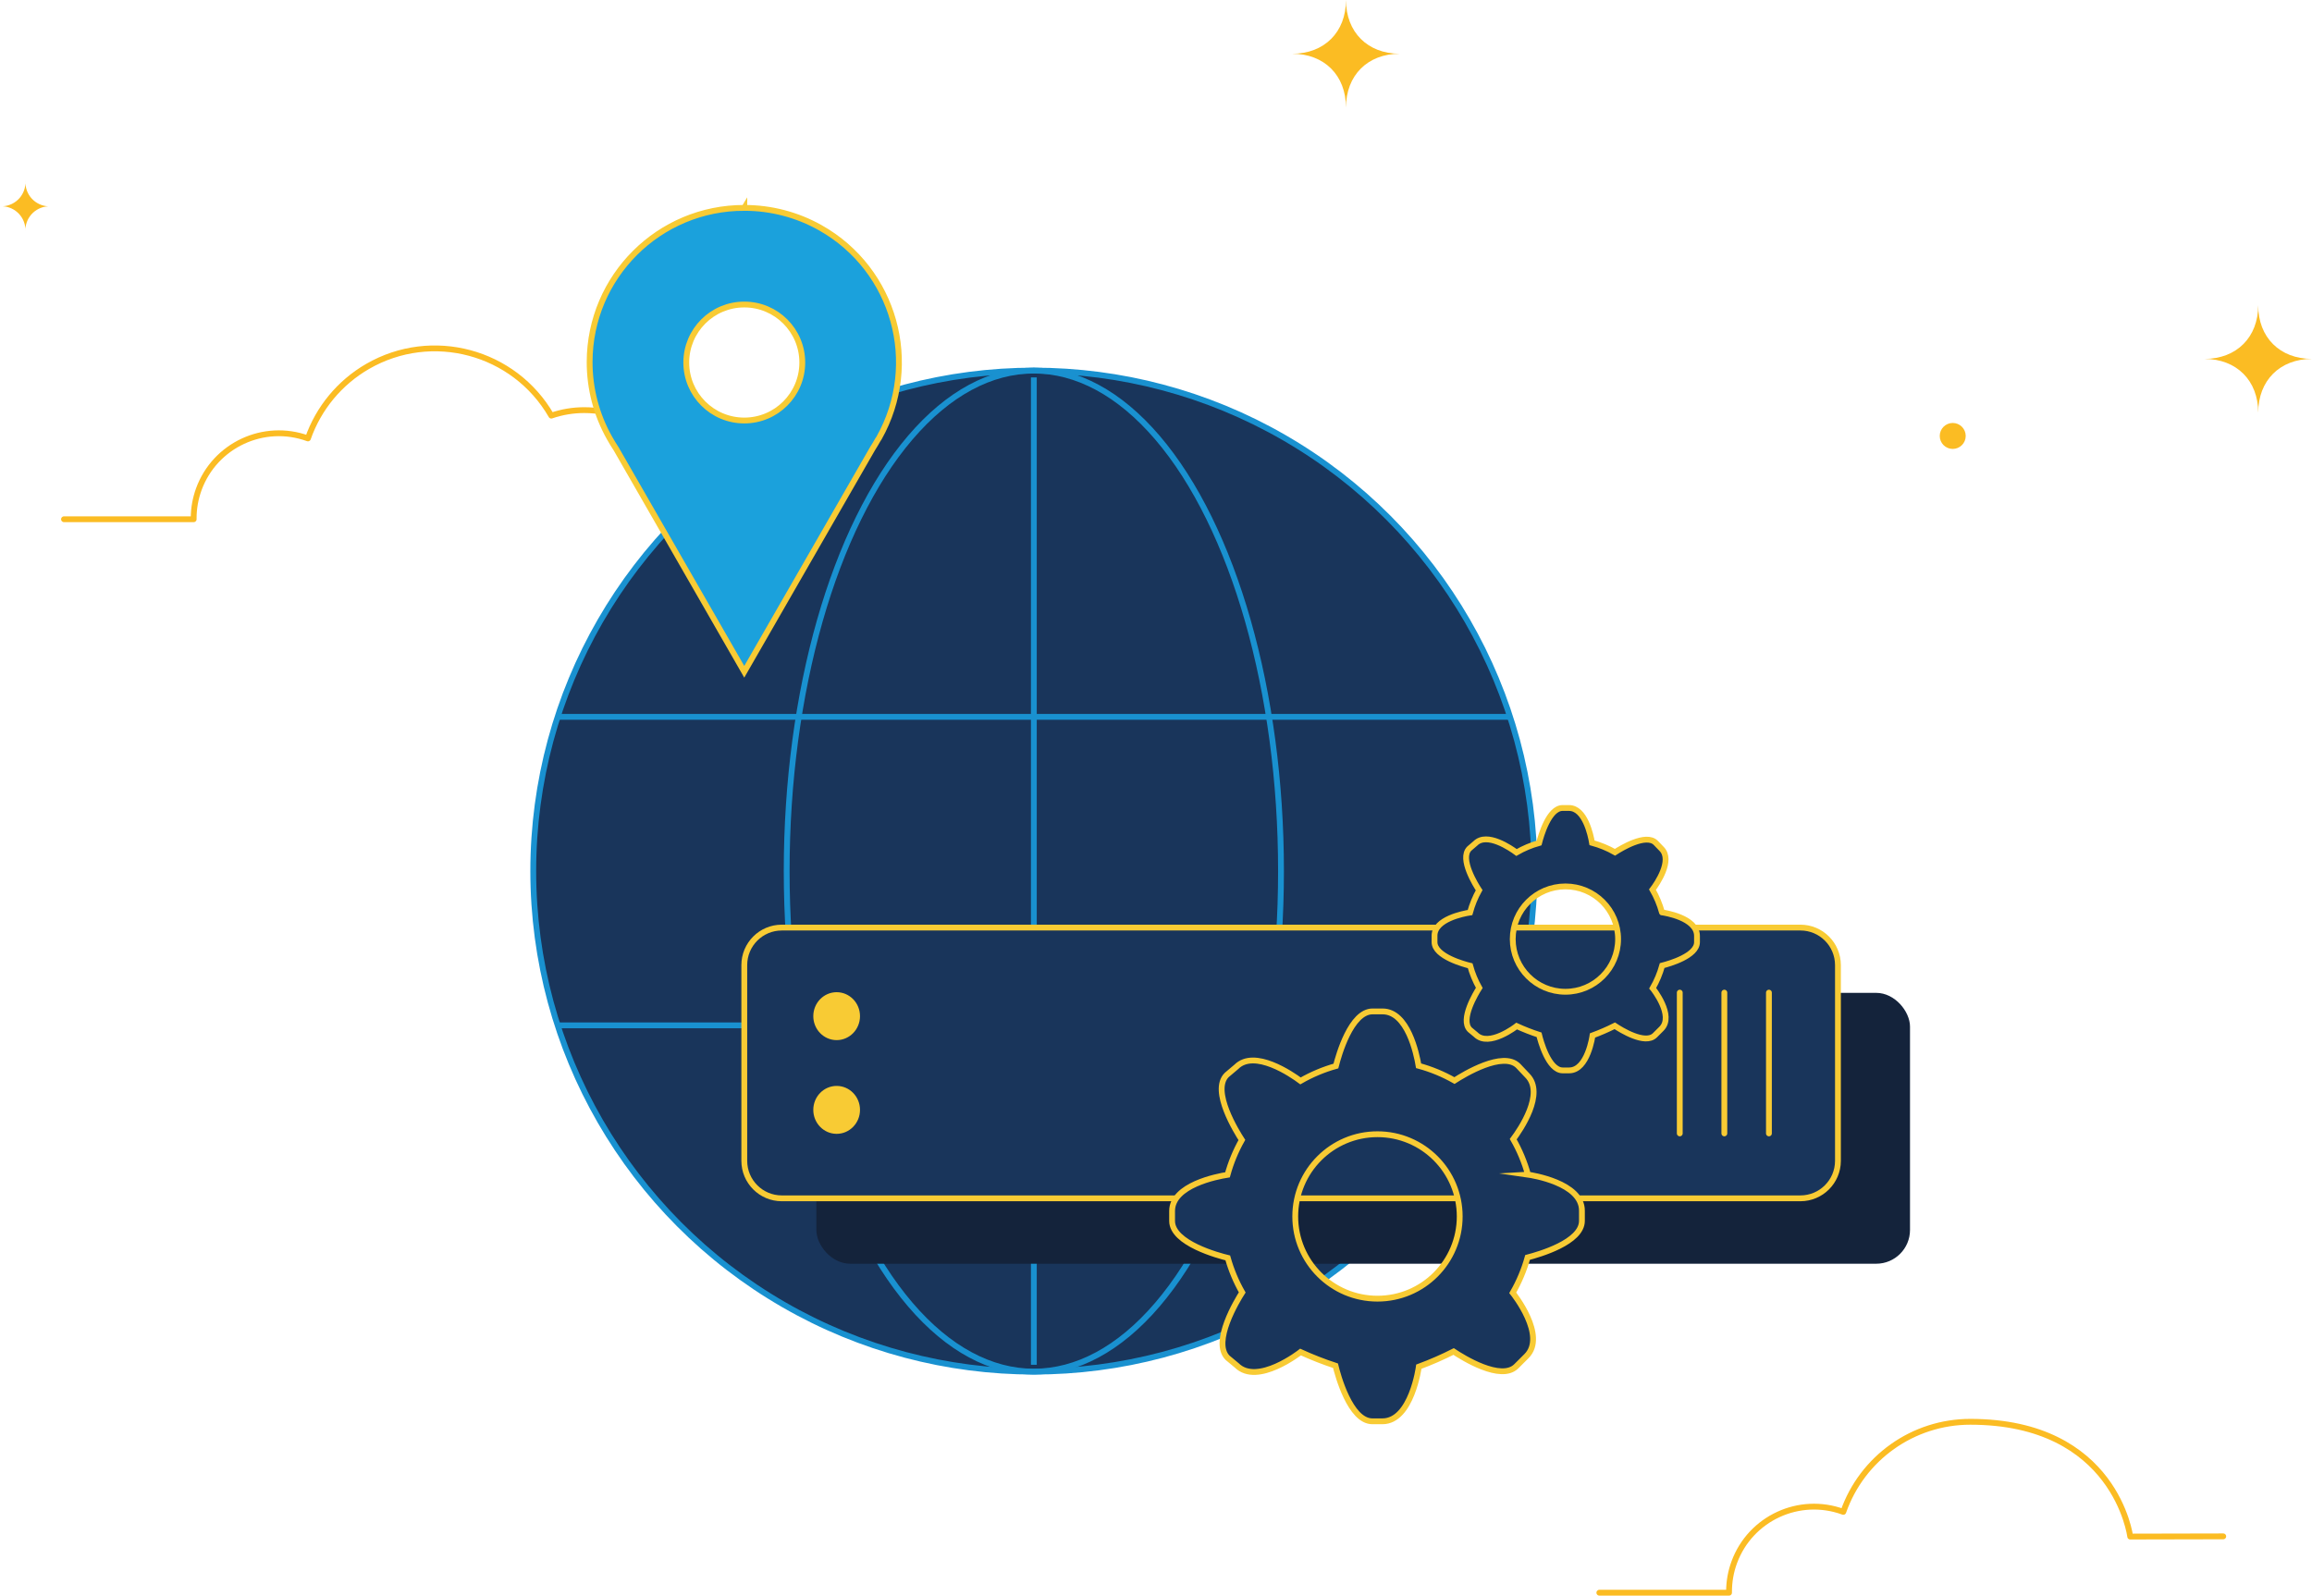 <?xml version="1.0" encoding="UTF-8"?> <svg xmlns="http://www.w3.org/2000/svg" id="Ebene_2" viewBox="0 0 793.98 548.03"><g id="Ebene_1-2"><g id="Ebene_2-2"><g id="Ebene_1-2"><g id="Gruppe_216"><g id="Layer_1"><path id="Pfad_103" d="M251.99,180.08h-16.44s.1-3.65.1-4.27c-.02-19.32-15.69-34.97-35.01-34.95-3.85,0-7.67.64-11.31,1.89-12.76-22.09-41.01-29.65-63.1-16.89-9.56,5.53-16.83,14.3-20.48,24.72-15.17-5.52-31.95,2.3-37.48,17.47-1.16,3.19-1.76,6.56-1.76,9.95v.34H21.98" style="fill:none; stroke:#fbbc23; stroke-linecap:round; stroke-linejoin:round; stroke-width:2px;"></path><g id="Gruppe_215"><g id="Gruppe_209"><circle id="Ellipse_80" cx="355.04" cy="299.19" r="171.91" style="fill:#19355b; stroke:#1991d0; stroke-miterlimit:10; stroke-width:2px;"></circle><ellipse id="Ellipse_81" cx="355.04" cy="299.19" rx="84.88" ry="171.91" style="fill:none; stroke:#1991d0; stroke-miterlimit:10; stroke-width:2px;"></ellipse><line id="Linie_76" x1="355.04" y1="468.75" x2="355.04" y2="129.63" style="fill:none; stroke:#1991d0; stroke-miterlimit:10; stroke-width:2px;"></line><g id="Gruppe_208"><line id="Linie_77" x1="191.71" y1="246.21" x2="518.37" y2="246.21" style="fill:none; stroke:#1991d0; stroke-miterlimit:10; stroke-width:2px;"></line><line id="Linie_78" x1="191.71" y1="352.17" x2="518.37" y2="352.17" style="fill:none; stroke:#1991d0; stroke-miterlimit:10; stroke-width:2px;"></line></g></g><g id="Gruppe_214"><rect id="Rechteck_110" x="280.35" y="341.01" width="375.58" height="93.03" rx="11.6" ry="11.6" style="fill:#14233b; stroke-width:0px;"></rect><g id="Gruppe_213"><path id="Pfad_105" d="M268.48,318.59h349.82c7.11,0,12.87,5.77,12.88,12.88v67.26c-.02,7.1-5.78,12.84-12.88,12.85h-349.82c-7.11,0-12.88-5.77-12.88-12.88h0v-67.23c0-7.11,5.77-12.88,12.88-12.88Z" style="fill:#19355b; stroke:#f8cb34; stroke-linecap:round; stroke-width:2px;"></path><g id="Gruppe_212"><g id="Gruppe_210"><ellipse id="Ellipse_82" cx="287.32" cy="349.01" rx="8.02" ry="8.23" style="fill:#f8cb34; stroke-width:0px;"></ellipse><ellipse id="Ellipse_83" cx="287.32" cy="381.2" rx="8.02" ry="8.23" style="fill:#f8cb34; stroke-width:0px;"></ellipse></g><g id="Gruppe_211"><line id="Linie_79" x1="576.86" y1="389.28" x2="576.86" y2="340.93" style="fill:none; stroke:#f8cb34; stroke-linecap:round; stroke-linejoin:round; stroke-width:2px;"></line><line id="Linie_80" x1="592.17" y1="389.28" x2="592.17" y2="340.93" style="fill:none; stroke:#f8cb34; stroke-linecap:round; stroke-linejoin:round; stroke-width:2px;"></line><line id="Linie_81" x1="607.48" y1="389.28" x2="607.48" y2="340.93" style="fill:none; stroke:#f8cb34; stroke-linecap:round; stroke-linejoin:round; stroke-width:2px;"></line></g></g></g></g><path id="Pfad_99" d="M570.74,313.34c-.75-2.72-1.84-5.34-3.25-7.79,1.58-2.08,7.02-10.07,3.13-13.99l-2.01-2.08c-3.34-3.34-11.91,1.89-13.99,3.24-2.48-1.41-5.13-2.5-7.89-3.25-.45-2.66-2.41-11.96-7.92-11.96h-2.19c-4.73,0-7.45,9.62-8.06,12.02-2.72.76-5.33,1.86-7.77,3.27-1.92-1.42-10.12-7.1-14.12-3.13l-2.08,1.78c-3.49,3.49,2.31,12.69,3.37,14.3-1.35,2.42-2.4,5-3.13,7.67-2.31.36-12.19,2.27-12.19,7.95v2.21c0,4.93,10.36,7.66,12.24,8.12.73,2.65,1.78,5.2,3.13,7.6-1.11,1.75-6.69,10.91-3.23,14.37l2.01,1.67c4.55,4.55,14.06-2.93,14.06-2.93,2.51,1.15,5.08,2.16,7.7,3.01.47,1.94,3.2,12.22,8.11,12.22h2.21c6.43,0,8.03-12,8.03-12,2.61-.96,5.17-2.07,7.65-3.32,2.01,1.34,10.42,6.62,13.79,3.25l2.24-2.24c4.48-4.48-2.81-13.66-3.02-13.91,1.41-2.45,2.5-5.07,3.26-7.79,2.51-.64,11.96-3.34,11.96-8.03v-2.21c-.07-6.23-11.31-7.92-12.01-8.02ZM537.59,340.63c-9.99,0-18.09-8.1-18.09-18.09s8.1-18.09,18.09-18.09,18.09,8.1,18.09,18.09h0c0,9.99-8.1,18.09-18.09,18.09h0Z" style="fill:#19355b; fill-rule:evenodd; stroke:#f8cb34; stroke-miterlimit:10; stroke-width:2px;"></path><path id="Pfad_100" d="M524.74,403.44c-1.18-4.25-2.88-8.34-5.07-12.17,2.47-3.31,10.95-15.71,4.83-21.88l-3.13-3.31c-5.21-5.21-18.6,2.94-21.88,5.05-3.88-2.2-8.01-3.91-12.32-5.08-.7-4.17-3.75-18.67-12.37-18.67h-3.44c-7.4,0-11.64,15.01-12.59,18.76-4.24,1.19-8.33,2.91-12.15,5.11-2.99-2.22-15.8-11.07-22.05-4.82l-3.3,2.79c-5.46,5.45,3.59,19.8,5.21,22.32-2.13,3.77-3.78,7.79-4.93,11.96-3.62.57-19.03,3.54-19.03,12.42v3.45c0,7.69,16.16,11.95,19.12,12.67,1.17,4.14,2.83,8.12,4.96,11.86-1.74,2.73-10.42,17.03-5.04,22.43l3.13,2.6c7.11,7.11,21.94-4.56,21.94-4.56,3.91,1.79,7.92,3.36,12.01,4.7.73,3.03,5,19.09,12.66,19.09h3.45c10.03,0,12.5-18.76,12.5-18.76,4.08-1.51,8.07-3.25,11.95-5.21,3.13,2.08,16.28,10.32,21.53,5.06l3.49-3.48c7-7-4.4-21.34-4.72-21.74,2.2-3.82,3.91-7.9,5.1-12.15,3.93-1.04,18.66-5.21,18.66-12.56v-3.45c.1-9.64-17.43-12.27-18.54-12.43ZM473.05,446.04c-15.6,0-28.24-12.64-28.24-28.24s12.64-28.24,28.24-28.24,28.24,12.64,28.24,28.24h0c0,15.6-12.64,28.24-28.24,28.24h0Z" style="fill:#19355b; fill-rule:evenodd; stroke:#f8cb34; stroke-miterlimit:10; stroke-width:2px;"></path><path id="Pfad_101" d="M255.6,71.4c-29.27-.06-53.04,23.61-53.11,52.88-.02,9.17,2.34,18.18,6.84,26.16.72,1.27,1.47,2.53,2.28,3.74l43.98,76.55,43.99-76.52c.68-1.04,1.26-2.08,1.87-3.13l.42-.63c14.38-25.5,5.37-57.83-20.13-72.21-7.97-4.5-16.98-6.85-26.13-6.84v-.02ZM255.6,144.43c-11,0-19.92-8.92-19.92-19.92s8.92-19.92,19.92-19.92c11,0,19.92,8.92,19.92,19.92h0c0,11-8.92,19.92-19.92,19.92Z" style="fill:#1ba1dc; stroke:#f8cb34; stroke-miterlimit:10; stroke-width:2px;"></path></g><path id="Pfad_102" d="M763.5,527.68l-31.95.07s-4.96-39.42-54.93-39.42c-19.63,0-37.11,12.41-43.6,30.94-15.12-5.56-31.89,2.19-37.45,17.32-1.19,3.23-1.79,6.65-1.79,10.1v.34h-44.54" style="fill:none; stroke:#fbbc23; stroke-linecap:round; stroke-linejoin:round; stroke-width:2px;"></path><circle id="Ellipse_84" cx="670.6" cy="149.73" r="4.46" style="fill:#fbbc23; stroke-width:0px;"></circle></g><path id="Pfad_104" d="M793.98,123.27c-11.04,0-18.47,7.44-18.47,18.47,0-11.03-7.43-18.47-18.47-18.47,11.04,0,18.47-7.43,18.47-18.46-.03,11.03,7.4,18.46,18.47,18.46ZM462.23,0c0,11.03-7.43,18.46-18.47,18.46,11.04,0,18.47,7.44,18.47,18.47,0-11.03,7.43-18.47,18.46-18.47-11.03,0-18.46-7.43-18.46-18.46ZM8.73,62.09c.28,4.56-3.19,8.48-7.75,8.76,0,0-.02,0-.03,0h-.95c4.56-.27,8.46,3.21,8.73,7.77,0,0,0,.01,0,.02.02.32.02.63,0,.95-.27-4.56,3.21-8.46,7.77-8.73,0,0,.01,0,.02,0,.32-.02.63-.02.95,0-4.56.27-8.46-3.21-8.73-7.77,0-.02,0-.03,0-.05-.02-.32-.02-.63,0-.95Z" style="fill:#fbbc23; stroke-width:0px;"></path></g></g></g></g></svg> 